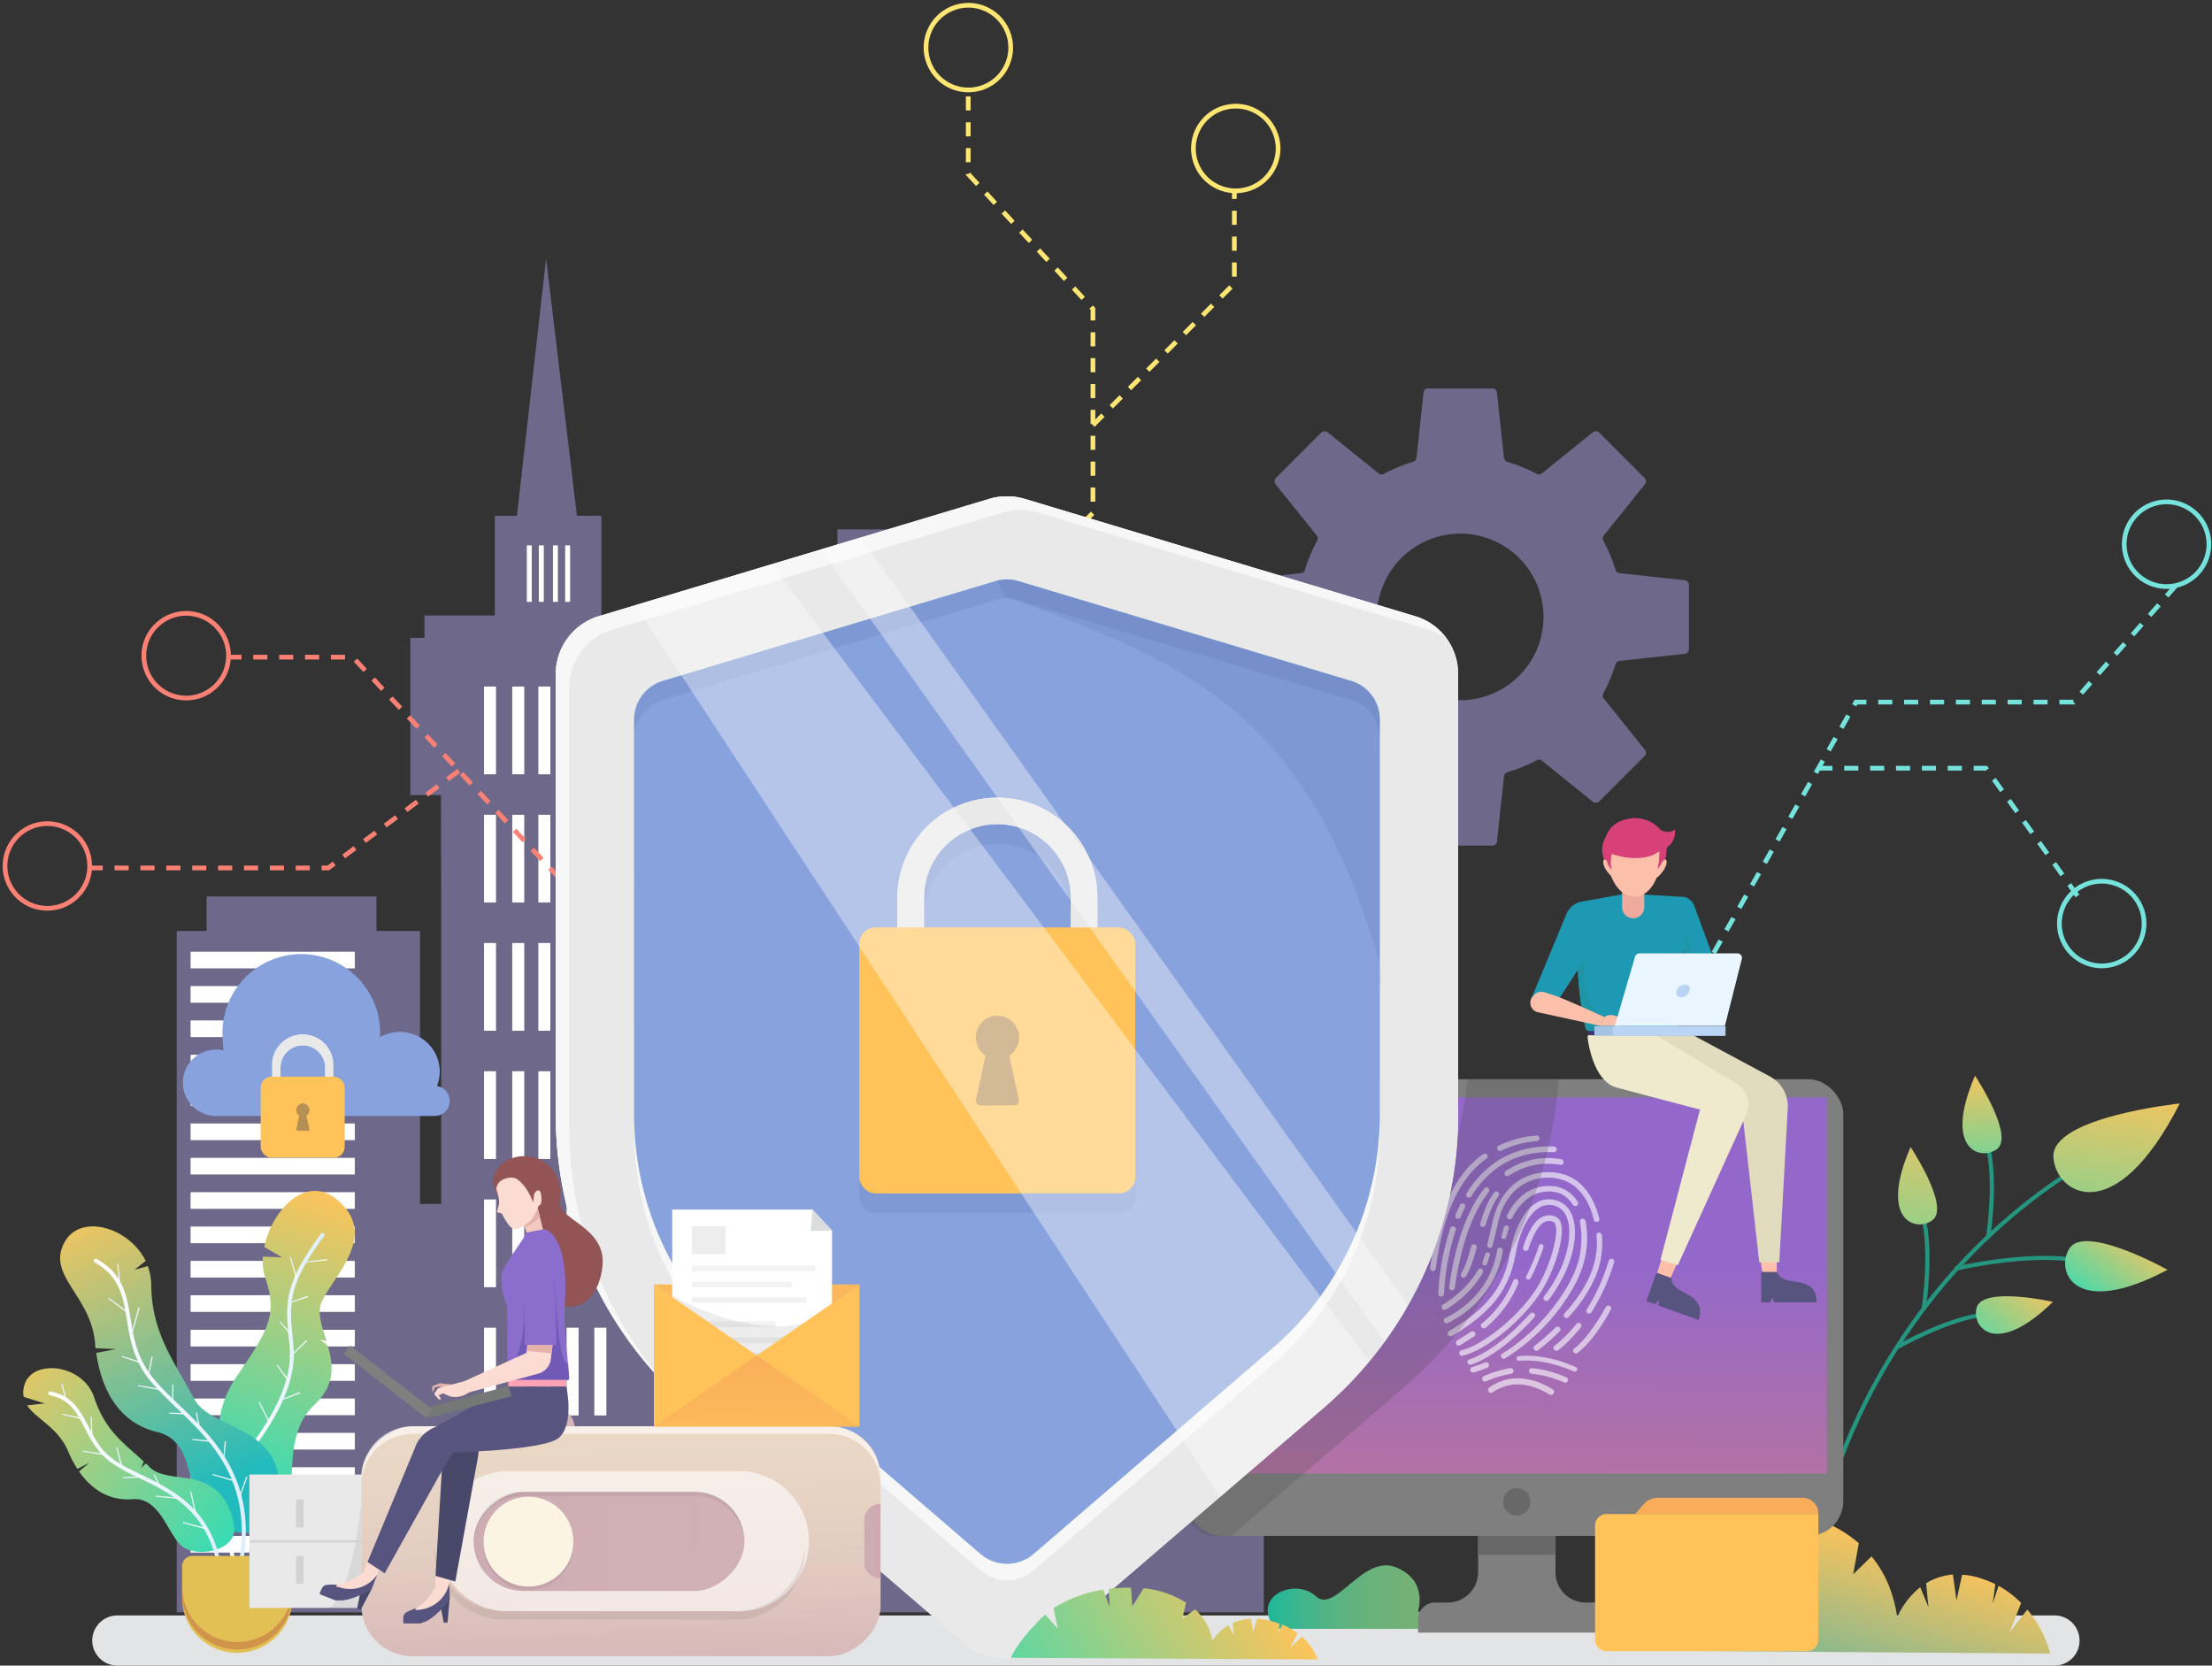 <svg id="MAIN_OBJECTS" data-name="MAIN OBJECTS" xmlns="http://www.w3.org/2000/svg" xmlns:xlink="http://www.w3.org/1999/xlink" viewBox="0 0 940.1 707.9"><rect x="0" y="0" width="940.1" height="707.9" fill="#333333" stroke="none"/><defs><linearGradient id="linear-gradient" x1="-229.29" y1="-713.62" x2="-196.57" y2="-826.45" gradientTransform="translate(1217.2 1245.5) rotate(-8.3)" gradientUnits="userSpaceOnUse"><stop offset="0" stop-color="#22debd"/><stop offset="1" stop-color="#ffc359"/></linearGradient><linearGradient id="linear-gradient-2" x1="-231.18" y1="-727.44" x2="-199.02" y2="-760.44" xlink:href="#linear-gradient"/><linearGradient id="linear-gradient-3" x1="-263.33" y1="-773.89" x2="-257.4" y2="-838.2" gradientTransform="translate(1217.2 1245.5) rotate(-8.3)" gradientUnits="userSpaceOnUse"><stop offset="0" stop-color="#22debd"/><stop offset="0.66" stop-color="#b3cc7b"/><stop offset="1" stop-color="#ffc359"/></linearGradient><linearGradient id="linear-gradient-4" x1="-311.81" y1="-715.04" x2="-279.09" y2="-827.86" xlink:href="#linear-gradient"/><linearGradient id="linear-gradient-5" x1="-283.11" y1="-712.32" x2="-245.03" y2="-747.01" xlink:href="#linear-gradient"/><linearGradient id="linear-gradient-6" x1="761.02" y1="752.62" x2="792.37" y2="649.73" gradientUnits="userSpaceOnUse"><stop offset="0" stop-color="#22afbd"/><stop offset="1" stop-color="#ffc359"/></linearGradient><linearGradient id="linear-gradient-7" x1="538.81" y1="678.81" x2="618.76" y2="678.81" gradientUnits="userSpaceOnUse"><stop offset="0" stop-color="#1fb89a"/><stop offset="0" stop-color="#1fb89a"/><stop offset="0.18" stop-color="#3fb58d"/><stop offset="0.36" stop-color="#58b382"/><stop offset="0.55" stop-color="#69b27b"/><stop offset="0.76" stop-color="#74b176"/><stop offset="1" stop-color="#77b175"/></linearGradient><linearGradient id="linear-gradient-8" x1="642.65" y1="746.97" x2="644.7" y2="538.39" gradientUnits="userSpaceOnUse"><stop offset="0" stop-color="#d87d78"/><stop offset="0.25" stop-color="#cb7988"/><stop offset="0.74" stop-color="#a86eb2"/><stop offset="1" stop-color="#9468ca"/></linearGradient><linearGradient id="linear-gradient-9" x1="423.56" y1="760.94" x2="431.23" y2="114.65" gradientUnits="userSpaceOnUse"><stop offset="0.11" stop-color="#c3f7f8"/><stop offset="1" stop-color="#cdfffe"/></linearGradient><linearGradient id="linear-gradient-10" x1="409.04" y1="753.53" x2="540.93" y2="671.29" gradientTransform="matrix(1, 0, 0, 1, 0, 0)" xlink:href="#linear-gradient"/><linearGradient id="linear-gradient-11" x1="-2895.57" y1="643.79" x2="-2850.31" y2="506.45" gradientTransform="translate(2993.6)" xlink:href="#linear-gradient"/><linearGradient id="linear-gradient-12" x1="-2897.23" y1="596.56" x2="-2855.68" y2="596.56" gradientTransform="translate(2993.6)" gradientUnits="userSpaceOnUse"><stop offset="0" stop-color="#fff"/><stop offset="1" stop-color="#dceffe"/></linearGradient><linearGradient id="linear-gradient-13" x1="-2902.27" y1="631.55" x2="-2953.38" y2="506.3" gradientTransform="translate(2993.6)" gradientUnits="userSpaceOnUse"><stop offset="0" stop-color="#22bbbd"/><stop offset="0.93" stop-color="#efc560"/><stop offset="1" stop-color="#ffc359"/></linearGradient><linearGradient id="linear-gradient-14" x1="-2953.77" y1="600.75" x2="-2889.13" y2="600.75" xlink:href="#linear-gradient-12"/><linearGradient id="linear-gradient-15" x1="-2888.06" y1="666.88" x2="-2997.31" y2="572.46" gradientTransform="translate(2993.6)" gradientUnits="userSpaceOnUse"><stop offset="0" stop-color="#22debd"/><stop offset="0.39" stop-color="#78d396"/><stop offset="1" stop-color="#ffc359"/></linearGradient><linearGradient id="linear-gradient-16" x1="-2973.07" y1="630.49" x2="-2899.06" y2="630.49" xlink:href="#linear-gradient-12"/><linearGradient id="linear-gradient-17" x1="-4136.79" y1="535.89" x2="-4127.32" y2="535.89" gradientTransform="matrix(-1, 0, 0, 1, -3997.66, 0)" xlink:href="#linear-gradient-12"/><linearGradient id="linear-gradient-18" x1="-4123.87" y1="538.68" x2="-4120.79" y2="538.68" gradientTransform="matrix(-1, 0, 0, 1, -3997.66, 0)" xlink:href="#linear-gradient-12"/><linearGradient id="linear-gradient-19" x1="-4128.54" y1="552.38" x2="-4120.69" y2="552.38" gradientTransform="matrix(-1, 0, 0, 1, -3997.66, 0)" xlink:href="#linear-gradient-12"/><linearGradient id="linear-gradient-20" x1="-4121.09" y1="564.15" x2="-4116.38" y2="564.15" gradientTransform="matrix(-1, 0, 0, 1, -3997.66, 0)" xlink:href="#linear-gradient-12"/><linearGradient id="linear-gradient-21" x1="-4128.14" y1="572.95" x2="-4121.47" y2="572.95" gradientTransform="matrix(-1, 0, 0, 1, -3997.66, 0)" xlink:href="#linear-gradient-12"/><linearGradient id="linear-gradient-22" x1="-4120.24" y1="583.36" x2="-4115.12" y2="583.36" gradientTransform="matrix(-1, 0, 0, 1, -3997.66, 0)" xlink:href="#linear-gradient-12"/><linearGradient id="linear-gradient-23" x1="-4125.21" y1="593.4" x2="-4117.34" y2="593.4" gradientTransform="matrix(-1, 0, 0, 1, -3997.66, 0)" xlink:href="#linear-gradient-12"/><linearGradient id="linear-gradient-24" x1="-4112.2" y1="599.96" x2="-4107.54" y2="599.96" gradientTransform="matrix(-1, 0, 0, 1, -3997.66, 0)" xlink:href="#linear-gradient-12"/><linearGradient id="linear-gradient-25" x1="-4048.78" y1="541.43" x2="-4047.45" y2="541.43" gradientTransform="matrix(-1, 0, 0, 1, -3997.66, 0)" xlink:href="#linear-gradient-12"/><linearGradient id="linear-gradient-26" x1="-4051.98" y1="554.81" x2="-4043.75" y2="554.81" gradientTransform="matrix(-1, 0, 0, 1, -3997.66, 0)" xlink:href="#linear-gradient-12"/><linearGradient id="linear-gradient-27" x1="-4057.03" y1="561.34" x2="-4053.41" y2="561.34" gradientTransform="matrix(-1, 0, 0, 1, -3997.66, 0)" xlink:href="#linear-gradient-12"/><linearGradient id="linear-gradient-28" x1="-4056.87" y1="577.7" x2="-4049.28" y2="577.7" gradientTransform="matrix(-1, 0, 0, 1, -3997.66, 0)" xlink:href="#linear-gradient-12"/><linearGradient id="linear-gradient-29" x1="-4062.65" y1="579.88" x2="-4060.71" y2="579.88" gradientTransform="matrix(-1, 0, 0, 1, -3997.66, 0)" xlink:href="#linear-gradient-12"/><linearGradient id="linear-gradient-30" x1="-4066.42" y1="589.76" x2="-4056.25" y2="589.76" gradientTransform="matrix(-1, 0, 0, 1, -3997.66, 0)" xlink:href="#linear-gradient-12"/><linearGradient id="linear-gradient-31" x1="-4071.42" y1="591.99" x2="-4070.75" y2="591.99" gradientTransform="matrix(-1, 0, 0, 1, -3997.66, 0)" xlink:href="#linear-gradient-12"/><linearGradient id="linear-gradient-32" x1="-4076.96" y1="600.75" x2="-4069.5" y2="600.75" gradientTransform="matrix(-1, 0, 0, 1, -3997.66, 0)" xlink:href="#linear-gradient-12"/><linearGradient id="linear-gradient-33" x1="-4082.48" y1="603.23" x2="-4080.83" y2="603.23" gradientTransform="matrix(-1, 0, 0, 1, -3997.66, 0)" xlink:href="#linear-gradient-12"/><linearGradient id="linear-gradient-34" x1="-4087.38" y1="612.23" x2="-4079.4" y2="612.23" gradientTransform="matrix(-1, 0, 0, 1, -3997.66, 0)" xlink:href="#linear-gradient-12"/><linearGradient id="linear-gradient-35" x1="-4093.72" y1="616.28" x2="-4092.56" y2="616.28" gradientTransform="matrix(-1, 0, 0, 1, -3997.66, 0)" xlink:href="#linear-gradient-12"/><linearGradient id="linear-gradient-36" x1="-4097.01" y1="628.01" x2="-4087.95" y2="628.01" gradientTransform="matrix(-1, 0, 0, 1, -3997.66, 0)" xlink:href="#linear-gradient-12"/><linearGradient id="linear-gradient-37" x1="-4102.8" y1="631.98" x2="-4099.19" y2="631.98" gradientTransform="matrix(-1, 0, 0, 1, -3997.66, 0)" xlink:href="#linear-gradient-12"/><linearGradient id="linear-gradient-38" x1="-4025.97" y1="591.66" x2="-4023.75" y2="591.66" gradientTransform="matrix(-1, 0, 0, 1, -3997.66, 0)" xlink:href="#linear-gradient-12"/><linearGradient id="linear-gradient-39" x1="-4031.98" y1="601.95" x2="-4024.06" y2="601.95" gradientTransform="matrix(-1, 0, 0, 1, -3997.66, 0)" xlink:href="#linear-gradient-12"/><linearGradient id="linear-gradient-40" x1="-4037.01" y1="606.66" x2="-4036.13" y2="606.66" gradientTransform="matrix(-1, 0, 0, 1, -3997.66, 0)" xlink:href="#linear-gradient-12"/><linearGradient id="linear-gradient-41" x1="-4042.12" y1="617.5" x2="-4032.88" y2="617.5" gradientTransform="matrix(-1, 0, 0, 1, -3997.66, 0)" xlink:href="#linear-gradient-12"/><linearGradient id="linear-gradient-42" x1="-4049.64" y1="619.11" x2="-4047.05" y2="619.11" gradientTransform="matrix(-1, 0, 0, 1, -3997.66, 0)" xlink:href="#linear-gradient-12"/><linearGradient id="linear-gradient-43" x1="-4058.33" y1="627.85" x2="-4049.76" y2="627.85" gradientTransform="matrix(-1, 0, 0, 1, -3997.66, 0)" xlink:href="#linear-gradient-12"/><linearGradient id="linear-gradient-44" x1="-4065.48" y1="628.96" x2="-4062.93" y2="628.96" gradientTransform="matrix(-1, 0, 0, 1, -3997.66, 0)" xlink:href="#linear-gradient-12"/><linearGradient id="linear-gradient-45" x1="-4073.83" y1="636.34" x2="-4063.87" y2="636.34" gradientTransform="matrix(-1, 0, 0, 1, -3997.66, 0)" xlink:href="#linear-gradient-12"/><linearGradient id="linear-gradient-46" x1="-4081.12" y1="638.69" x2="-4078.4" y2="638.69" gradientTransform="matrix(-1, 0, 0, 1, -3997.66, 0)" xlink:href="#linear-gradient-12"/><linearGradient id="linear-gradient-47" x1="-4085.28" y1="648.36" x2="-4075.36" y2="648.36" gradientTransform="matrix(-1, 0, 0, 1, -3997.66, 0)" xlink:href="#linear-gradient-12"/><linearGradient id="linear-gradient-48" x1="203.19" y1="604.52" x2="244.24" y2="604.52" gradientTransform="translate(828.2 380.8) rotate(90)" gradientUnits="userSpaceOnUse"><stop offset="0" stop-color="#cdaab3"/><stop offset="0.96" stop-color="#d3b3b6"/></linearGradient><linearGradient id="linear-gradient-49" x1="262.59" y1="581.96" x2="265.27" y2="730.3" gradientTransform="translate(919 391.1) rotate(90)" gradientUnits="userSpaceOnUse"><stop offset="0" stop-color="#ecdac7"/><stop offset="0.29" stop-color="#e9d6c5"/><stop offset="0.58" stop-color="#e2cac0"/><stop offset="0.86" stop-color="#d5b7b8"/><stop offset="1" stop-color="#cdaab3"/></linearGradient><linearGradient id="linear-gradient-50" x1="8967.91" y1="5493.45" x2="8971.28" y2="5670.36" gradientTransform="translate(-8710.6 -4923.1)" xlink:href="#linear-gradient-48"/><linearGradient id="linear-gradient-51" x1="8969.31" y1="5700.69" x2="8971.05" y2="5640.59" gradientTransform="translate(-5319.2 9624.6) rotate(-90)" xlink:href="#linear-gradient-48"/><linearGradient id="linear-gradient-52" x1="321.03" y1="523.01" x2="322.31" y2="572.3" gradientUnits="userSpaceOnUse"><stop offset="0" stop-color="#ffc359"/><stop offset="1" stop-color="#f9ad5a"/></linearGradient><linearGradient id="linear-gradient-53" x1="322.24" y1="640.52" x2="320.95" y2="568.52" xlink:href="#linear-gradient-52"/></defs><title>Artboard 211</title><polygon points="456.2 241.7 456.2 519.1 537.1 519.1 537.1 685.3 75.1 685.3 75.1 395.7 87.8 395.7 87.8 381 160 381 160 395.7 178.5 395.7 178.5 511.7 187.5 511.7 187.5 378 187.4 342 187.4 337.9 174.4 337.9 174.4 271.1 180.4 271.1 180.4 261.6 210.3 261.6 210.3 219.2 219.7 219.2 232.1 109.9 245.2 219.2 255.6 219.2 255.6 261.6 281.5 261.6 281.5 271.1 294.8 271.1 294.8 337.9 279 337.9 279 568.3 355.9 568.3 355.9 225 417.7 225 417.7 241.7 456.2 241.7" fill="#978cc4" opacity="0.6"/><rect x="81" y="404.5" width="69.8" height="7.08" fill="#fff"/><rect x="81" y="419.1" width="69.8" height="7.08" fill="#fff"/><rect x="81" y="433.7" width="69.8" height="7.08" fill="#fff"/><rect x="81" y="448.3" width="69.8" height="7.08" fill="#fff"/><rect x="81" y="462.9" width="69.8" height="7.08" fill="#fff"/><rect x="81" y="477.5" width="69.8" height="7.08" fill="#fff"/><rect x="81" y="492.1" width="69.8" height="7.08" fill="#fff"/><rect x="81" y="506.7" width="69.8" height="7.08" fill="#fff"/><rect x="81" y="521.3" width="69.8" height="7.08" fill="#fff"/><rect x="81" y="535.9" width="69.8" height="7.08" fill="#fff"/><rect x="81" y="550.5" width="69.8" height="7.08" fill="#fff"/><rect x="81" y="565.2" width="69.8" height="7.08" fill="#fff"/><rect x="81" y="579.8" width="69.8" height="7.08" fill="#fff"/><rect x="81" y="594.4" width="69.8" height="7.08" fill="#fff"/><rect x="81" y="609" width="69.8" height="7.08" fill="#fff"/><rect x="81" y="623.6" width="69.8" height="7.08" fill="#fff"/><rect x="81" y="638.2" width="69.8" height="7.08" fill="#fff"/><rect x="81" y="652.8" width="69.8" height="7.08" fill="#fff"/><rect x="205.7" y="291.8" width="5.1" height="37.29" fill="#fff"/><rect x="217.7" y="291.8" width="5.1" height="37.29" fill="#fff"/><rect x="228.8" y="291.8" width="5.1" height="37.29" fill="#fff"/><rect x="240.8" y="291.8" width="5.1" height="37.29" fill="#fff"/><rect x="252.6" y="291.8" width="5.1" height="37.29" fill="#fff"/><rect x="205.7" y="346.3" width="5.1" height="37.29" fill="#fff"/><rect x="217.7" y="346.3" width="5.1" height="37.29" fill="#fff"/><rect x="228.8" y="346.3" width="5.1" height="37.29" fill="#fff"/><rect x="240.8" y="346.3" width="5.1" height="37.29" fill="#fff"/><rect x="252.6" y="346.3" width="5.1" height="37.29" fill="#fff"/><rect x="205.7" y="400.8" width="5.1" height="37.29" fill="#fff"/><rect x="217.7" y="400.8" width="5.1" height="37.29" fill="#fff"/><rect x="228.8" y="400.8" width="5.1" height="37.29" fill="#fff"/><rect x="240.8" y="400.8" width="5.1" height="37.29" fill="#fff"/><rect x="252.6" y="400.8" width="5.1" height="37.29" fill="#fff"/><rect x="205.7" y="455.3" width="5.1" height="37.29" fill="#fff"/><rect x="217.7" y="455.3" width="5.1" height="37.29" fill="#fff"/><rect x="228.8" y="455.3" width="5.1" height="37.29" fill="#fff"/><rect x="240.8" y="455.3" width="5.1" height="37.29" fill="#fff"/><rect x="252.6" y="455.3" width="5.1" height="37.29" fill="#fff"/><rect x="205.7" y="509.8" width="5.1" height="37.29" fill="#fff"/><rect x="217.7" y="509.8" width="5.1" height="37.29" fill="#fff"/><rect x="228.8" y="509.8" width="5.1" height="37.29" fill="#fff"/><rect x="240.8" y="509.8" width="5.1" height="37.29" fill="#fff"/><rect x="252.6" y="509.8" width="5.1" height="37.29" fill="#fff"/><rect x="205.7" y="564.3" width="5.1" height="37.29" fill="#fff"/><rect x="217.7" y="564.3" width="5.1" height="37.29" fill="#fff"/><rect x="228.8" y="564.3" width="5.1" height="37.29" fill="#fff"/><rect x="240.8" y="564.3" width="5.1" height="37.29" fill="#fff"/><rect x="252.6" y="564.3" width="5.1" height="37.29" fill="#fff"/><rect x="205.7" y="618.7" width="5.1" height="37.29" fill="#fff"/><rect x="217.7" y="618.7" width="5.1" height="37.29" fill="#fff"/><rect x="228.8" y="618.7" width="5.1" height="37.29" fill="#fff"/><rect x="240.8" y="618.7" width="5.1" height="37.29" fill="#fff"/><rect x="252.6" y="618.7" width="5.1" height="37.29" fill="#fff"/><rect x="223.9" y="231.8" width="2.1" height="24" fill="#fff"/><rect x="229" y="231.8" width="2.1" height="24" fill="#fff"/><rect x="235" y="231.8" width="2.1" height="24" fill="#fff"/><rect x="240.2" y="231.8" width="2.1" height="24" fill="#fff"/><rect x="414.4" y="262.3" width="26.4" height="26.36" fill="#fff"/><rect x="375.2" y="262.3" width="26.4" height="26.36" fill="#fff"/><rect x="414.4" y="322.5" width="26.4" height="26.36" fill="#fff"/><rect x="375.2" y="322.5" width="26.4" height="26.36" fill="#fff"/><rect x="414.4" y="382.8" width="26.4" height="26.36" fill="#fff"/><rect x="375.2" y="382.8" width="26.4" height="26.36" fill="#fff"/><rect x="414.4" y="443.1" width="26.4" height="26.36" fill="#fff"/><rect x="375.2" y="443.1" width="26.4" height="26.36" fill="#fff"/><rect x="414.4" y="503.3" width="26.4" height="26.36" fill="#fff"/><rect x="375.2" y="503.3" width="26.4" height="26.36" fill="#fff"/><rect x="414.4" y="563.6" width="26.4" height="26.36" fill="#fff"/><rect x="375.2" y="563.6" width="26.4" height="26.36" fill="#fff"/><rect x="414.4" y="623.9" width="26.4" height="26.36" fill="#fff"/><rect x="375.2" y="623.9" width="26.4" height="26.36" fill="#fff"/><path d="M716,246.6l-27.7-3a1.9,1.9,0,0,1-1.7-1.4,67.7,67.7,0,0,0-5.2-12.4,2,2,0,0,1,.2-2.2l17.5-21.8a1.9,1.9,0,0,0-.1-2.6l-19.3-19.3a2.1,2.1,0,0,0-2.7-.2l-21.7,17.5a2,2,0,0,1-2.2.2,65.5,65.5,0,0,0-12.5-5.1,2.2,2.2,0,0,1-1.4-1.7l-3-27.7a1.9,1.9,0,0,0-1.9-1.8H606.9a1.9,1.9,0,0,0-1.9,1.8l-3,27.7a2.2,2.2,0,0,1-1.4,1.7,68.3,68.3,0,0,0-12.5,5.1,2,2,0,0,1-2.2-.2l-21.7-17.5a2.1,2.1,0,0,0-2.7.2l-19.3,19.3a2,2,0,0,0-.1,2.6l17.5,21.8a2,2,0,0,1,.2,2.2,67.7,67.7,0,0,0-5.2,12.4,1.9,1.9,0,0,1-1.7,1.4l-27.7,3a2,2,0,0,0-1.8,2v27.3a2,2,0,0,0,1.8,2l27.7,3a1.9,1.9,0,0,1,1.7,1.4,67.7,67.7,0,0,0,5.2,12.4,2,2,0,0,1-.2,2.2l-17.5,21.8a2,2,0,0,0,.1,2.6l19.3,19.3a2.1,2.1,0,0,0,2.7.2l21.7-17.5a2,2,0,0,1,2.2-.2,68.3,68.3,0,0,0,12.5,5.1,2.2,2.2,0,0,1,1.4,1.7l3,27.8a1.9,1.9,0,0,0,1.9,1.7h27.4a1.9,1.9,0,0,0,1.9-1.7l3-27.8a2.2,2.2,0,0,1,1.4-1.7,65.5,65.5,0,0,0,12.5-5.1,2,2,0,0,1,2.2.2L677,340.8a2.1,2.1,0,0,0,2.7-.2L699,321.3a1.9,1.9,0,0,0,.1-2.6l-17.5-21.8a2,2,0,0,1-.2-2.2,67.7,67.7,0,0,0,5.2-12.4,1.9,1.9,0,0,1,1.7-1.4l27.7-3a2,2,0,0,0,1.8-2V248.6A2,2,0,0,0,716,246.6Zm-95.4,51A35.4,35.4,0,1,1,656,262.3,35.4,35.4,0,0,1,620.6,297.6Z" fill="#978cc4" opacity="0.6"/><path d="M873.2,707.9H49.8a10.7,10.7,0,0,1-10.6-10.6h0a10.7,10.7,0,0,1,10.6-10.7H873.2a10.6,10.6,0,0,1,10.6,10.7h0A10.6,10.6,0,0,1,873.2,707.9Z" fill="#e3e4e6"/><path d="M768.3,678.6h-1.7c0-.3,2.3-28.5,17.1-64.6,13.6-33.3,41-80.4,93.8-115.3l1,1.4c-52.4,34.7-79.6,81.4-93.1,114.5C770.7,650.3,768.3,678.4,768.3,678.6Z" fill="#249680"/><path d="M872.7,491.7c.7,15.3,25.8,32.1,53.7-22.7C926.4,469,871.9,474.7,872.7,491.7Z" fill="url(#linear-gradient)"/><path d="M882.6,536.5c-21.2-3.6-51.3,3.6-51.6,3.6l-.4-1.7c.3,0,30.7-7.3,52.3-3.6Z" fill="#249680"/><path d="M845.8,526l-1.7-.3c0-.2,3.7-23.4-.3-39.3l1.7-.4C849.6,502.2,846,525,845.8,526Z" fill="#249680"/><path d="M818.4,556.2l-1.7-.2c0-.3,3.7-23.5-.3-39.3l1.7-.4C822.2,532.5,818.6,555.3,818.4,556.2Z" fill="#249680"/><path d="M806.9,573.3l-.9-1.5c.8-.5,20.8-12,37.4-14l.2,1.7C827.4,561.5,807.1,573.2,806.9,573.3Z" fill="#249680"/><path d="M879.5,530.6c-6.1,9.5,1.9,30.2,41.7,9.1C921.2,539.7,886.2,520.1,879.5,530.6Z" fill="url(#linear-gradient-2)"/><path d="M848.7,488.4c-6.9,5.1-23,.3-9.3-31.2C839.4,457.2,856.3,482.7,848.7,488.4Z" fill="url(#linear-gradient-3)"/><path d="M821.3,518.6c-6.8,5.2-23,.4-9.3-31.1C812,487.5,828.9,512.9,821.3,518.6Z" fill="url(#linear-gradient-4)"/><path d="M840.1,555.7c-2.4,8.2,7.9,21.6,32.4-2.4C872.5,553.3,842.7,546.6,840.1,555.7Z" fill="url(#linear-gradient-5)"/><path d="M871.4,702.8l-190-1.4c4.4-12.8,15-28,21.3-35.9l7.9,11.8-2.8-17.1a70.1,70.1,0,0,1,30.8-15.3l4,14.5-.6-15.1a69,69,0,0,1,13.8-1.1l.8,15.8,7-15.1h.9A52.1,52.1,0,0,1,790,655.9l-2.4,13.2,7.8-7.6c5.3,6.4,9.4,15,10.9,25.9a33.9,33.9,0,0,1,9.8-12.8l3.5,8.5-1-10.2a26,26,0,0,1,11.4-3.7l1.5,11,2.4-10.9a29.4,29.4,0,0,1,6.9,1.2,46.9,46.9,0,0,1,7.2,2.8l-1.1,8.3,2.5-7.6a42.6,42.6,0,0,1,9.6,7.3l-4.9,12.4,7.5-9.6A49.9,49.9,0,0,1,871.4,702.8Z" fill="url(#linear-gradient-6)"/><path d="M541.8,692.3c-10.5-14.5,9.2-21.7,17.4-13.9s19.9-17.9,34-12.3,9.4,19,9.4,19,13.3-2.8,16.2,7.2Z" fill="url(#linear-gradient-7)"/><circle cx="920.7" cy="231.3" r="18" transform="translate(240.2 893.1) rotate(-58.3)" fill="none" stroke="#75e2dc" stroke-miterlimit="10" stroke-width="2"/><circle cx="893.5" cy="392.8" r="18" transform="translate(200.3 1079.9) rotate(-68.5)" fill="none" stroke="#75e2dc" stroke-miterlimit="10" stroke-width="2"/><polyline points="924.8 248.8 881.2 298.4 788.8 298.4 676.7 496" fill="none" stroke="#75e2dc" stroke-miterlimit="10" stroke-width="2" stroke-dasharray="6 5"/><polyline points="772.8 326.5 844 326.5 884.8 383.4" fill="none" stroke="#75e2dc" stroke-miterlimit="10" stroke-width="2" stroke-dasharray="6 5"/><path d="M686.5,688.3v5.6H602.7v-5.6a7.2,7.2,0,0,1,7.2-7.2h5.4a12.9,12.9,0,0,0,12.9-12.9V647.8h32.9v20.4a12.8,12.8,0,0,0,12.8,12.9h5.4A7.2,7.2,0,0,1,686.5,688.3Z" fill="#7f7f7f"/><rect x="628.2" y="651" width="32.9" height="9.86" fill="#686868"/><rect x="504.5" y="458.7" width="278.9" height="194.08" rx="14.8" fill="#7f7f7f"/><rect x="512.8" y="466.4" width="263.6" height="159.85" fill="url(#linear-gradient-8)"/><path d="M650.4,638.3a5.8,5.8,0,1,1-5.8-5.8A5.8,5.8,0,0,1,650.4,638.3Z" fill="#686868"/><g opacity="0.6"><path d="M624.9,582.5h0a1.3,1.3,0,0,1,.9-1.5c1.7-.5,3.5-1.2,5.3-1.9a1.2,1.2,0,0,1,1.6.6h0a1.2,1.2,0,0,1-.6,1.6,43,43,0,0,1-5.7,2A1.2,1.2,0,0,1,624.9,582.5Z" fill="#fff"/><path d="M638.1,576.9h0a1.1,1.1,0,0,1,.4-1.6c16.8-10.2,29.9-28.7,32.6-40.3a38.9,38.9,0,0,0,.4-15.5,1.2,1.2,0,0,1,.8-1.5h0a1.3,1.3,0,0,1,1.5.9,37.4,37.4,0,0,1-.4,16.6c-1.4,6.4-5.7,14.4-11.7,22.1a84.8,84.8,0,0,1-22,19.7A1.1,1.1,0,0,1,638.1,576.9Z" fill="#fff"/><path d="M641.1,518.1h0a1.2,1.2,0,0,1-.6-1.6c4.5-8.9,11.6-13.3,19.9-12.3a11.4,11.4,0,0,1,4,1.1,13.9,13.9,0,0,1,6.1,5.5,1.2,1.2,0,0,1-.4,1.7h0a1.3,1.3,0,0,1-1.6-.4,12.7,12.7,0,0,0-5.1-4.7,16.8,16.8,0,0,0-3.2-.9c-9.6-1-15,6.1-17.5,11.1A1.2,1.2,0,0,1,641.1,518.1Z" fill="#fff"/><path d="M613.7,561.7h0a1.1,1.1,0,0,1,.6-1.5c12.2-6.1,20-16.3,22-28.9a1.1,1.1,0,0,1,1.3-1h0a1.2,1.2,0,0,1,1.1,1.3,39.1,39.1,0,0,1-7.4,17.5,43.4,43.4,0,0,1-16,13.2A1.2,1.2,0,0,1,613.7,561.7Z" fill="#fff"/><path d="M623.7,579.2h0a1.1,1.1,0,0,1,.8-1.4c10.7-3.8,21.1-14.2,25.8-19.5a1.2,1.2,0,0,1,1.7-.1h0a1.2,1.2,0,0,1,.1,1.7c-4.9,5.4-15.6,16.2-26.9,20.1A1.2,1.2,0,0,1,623.7,579.2Z" fill="#fff"/><path d="M615.4,567.3h0a1.2,1.2,0,0,1,.5-1.6c18.4-10.8,23.6-20.9,25.9-33.4,1.9-10.2,5.9-17.8,11-21a10.4,10.4,0,0,1,8.6-1.1,9.8,9.8,0,0,1,6.5,5.8c2.7,6,1.6,15.6-2.8,25.1a69.3,69.3,0,0,1-6.9,11.4,1.2,1.2,0,0,1-1.7.2h0a1.2,1.2,0,0,1-.3-1.7,58.5,58.5,0,0,0,6.7-10.9c4.1-8.7,5.2-17.8,2.8-23.1a7.5,7.5,0,0,0-4.9-4.5,8.1,8.1,0,0,0-6.8.9c-4.4,2.7-8.1,9.9-9.8,19.4-2.5,13.1-7.9,23.7-27.1,35A1.3,1.3,0,0,1,615.4,567.3Z" fill="#fff"/><path d="M620.2,575.2h0a1.1,1.1,0,0,1,.9-1.3c9.4-2.2,25-15,32.2-26.7,5.4-8.8,9.3-22.3,7.7-26.8-.3-.9-.8-1.1-.9-1.1a4.3,4.3,0,0,0-3.7.1c-2.4,1.2-4.7,5.1-6.8,11.4a1.2,1.2,0,0,1-1.5.8h0a1.2,1.2,0,0,1-.8-1.5c2.4-7.2,4.9-11.3,8-12.8a6.6,6.6,0,0,1,5.5-.3,4,4,0,0,1,2.5,2.6c2,5.7-2.6,20.2-8,28.8-7.6,12.4-23.5,25.4-33.7,27.8A1.1,1.1,0,0,1,620.2,575.2Z" fill="#fff"/><path d="M649,543.7h0a1.1,1.1,0,0,1-.3-1.4,87.5,87.5,0,0,0,5.3-12.7.9.9,0,0,1,1.1-.8h.1a1,1,0,0,1,.8,1.2,88.3,88.3,0,0,1-5.5,13.3A1.1,1.1,0,0,1,649,543.7Z" fill="#fff"/><path d="M629.7,564.1h0a1,1,0,0,1,.1-1.6,45.1,45.1,0,0,0,13.3-18.1,1.2,1.2,0,0,1,1.5-.7h0a1.4,1.4,0,0,1,.7,1.6,47.1,47.1,0,0,1-13.9,19A1.2,1.2,0,0,1,629.7,564.1Z" fill="#fff"/><path d="M618.9,571.3h0a1.3,1.3,0,0,1,.4-1.6c2.2-1.3,4.1-2.5,5.8-3.7a1.3,1.3,0,0,1,1.7.3h0a1.2,1.2,0,0,1-.3,1.7l-6,3.8A1.2,1.2,0,0,1,618.9,571.3Z" fill="#fff"/><path d="M632.9,591.7h0a1.2,1.2,0,0,1,0-1.9,18.2,18.2,0,0,1,4-2.3c4.8-2.1,12.6-3.3,23,3a1.2,1.2,0,0,1,.4,1.7h0a1.3,1.3,0,0,1-1.8.5c-7.6-4.6-14.5-5.5-20.7-2.8a16.2,16.2,0,0,0-3.3,1.8A1.2,1.2,0,0,1,632.9,591.7Z" fill="#fff"/><path d="M630,586.5h0a1.3,1.3,0,0,1,.6-1.6,46.5,46.5,0,0,1,11.2-3.4,1.2,1.2,0,0,1,1.4,1h0a1.2,1.2,0,0,1-1,1.4,41.6,41.6,0,0,0-10.6,3.2A1.3,1.3,0,0,1,630,586.5Z" fill="#fff"/><path d="M664.8,587.6a44.2,44.2,0,0,0-13.9-3.7,1.4,1.4,0,0,1-1.1-1.3h0a1.2,1.2,0,0,1,1.4-1.1,47.4,47.4,0,0,1,14.5,3.9,1.1,1.1,0,0,1,.6,1.6h0A1.1,1.1,0,0,1,664.8,587.6Z" fill="#fff"/><path d="M665,559.9h0a1.2,1.2,0,0,1-.1-1.7c7.3-7.9,15.1-19.8,13.6-33a1.1,1.1,0,0,1,.9-1.3h0a1.2,1.2,0,0,1,1.4,1,36.6,36.6,0,0,1-3.5,19.4,60.9,60.9,0,0,1-10.7,15.5A1.1,1.1,0,0,1,665,559.9Z" fill="#fff"/><path d="M652,573.6h0a1.1,1.1,0,0,1,.2-1.6,101.3,101.3,0,0,0,8.9-7.8,1.2,1.2,0,0,1,1.7,0h0a1.1,1.1,0,0,1,0,1.7,105.1,105.1,0,0,1-9.1,8A1.2,1.2,0,0,1,652,573.6Z" fill="#fff"/><path d="M668.9,582.9c-3-1.3-13.2-5.5-23.2-4.5-.6,0-1.1-.3-1.1-.9h0a1,1,0,0,1,.9-1.1c10.6-1.1,21.1,3.2,24.3,4.7a.9.9,0,0,1,.4,1.3h0A1,1,0,0,1,668.9,582.9Z" fill="#fff"/><path d="M660.4,573.6h0a1.2,1.2,0,0,1,.3-1.6,60.3,60.3,0,0,0,9.3-9.3,1.2,1.2,0,0,1,1.7-.2h0a1.2,1.2,0,0,1,.1,1.7,57.4,57.4,0,0,1-9.6,9.7A1.4,1.4,0,0,1,660.4,573.6Z" fill="#fff"/><path d="M674.7,558.1h0a1.1,1.1,0,0,1-.3-1.6,85.1,85.1,0,0,0,9.3-20.6,1.3,1.3,0,0,1,1.5-.9h0a1.2,1.2,0,0,1,.8,1.5,86.6,86.6,0,0,1-9.6,21.2A1.2,1.2,0,0,1,674.7,558.1Z" fill="#fff"/><path d="M668.8,574.7h0a1.1,1.1,0,0,1,.3-1.6c5.8-4.4,11.6-14.4,13.4-17.6a1.2,1.2,0,0,1,1.6-.5h0a1.1,1.1,0,0,1,.5,1.6c-1.8,3.4-7.8,13.7-14.1,18.4A1.2,1.2,0,0,1,668.8,574.7Z" fill="#fff"/><path d="M632.9,530.4h0a1.2,1.2,0,0,1-.8-1.5c.7-2.8,1.4-6,2.1-9,2.3-10.8,7.8-16.1,12.1-18.6a23.4,23.4,0,0,1,18.5-2.1c10.5,3.2,14,14.9,14.9,18.7a1.1,1.1,0,0,1-.9,1.4h0a1.2,1.2,0,0,1-1.4-.8c-.8-3.5-4-14.2-13.3-17a20.5,20.5,0,0,0-16.6,1.8c-5.6,3.3-9.4,9.2-11,17.1-.7,3-1.4,6.2-2.2,9.1A1.2,1.2,0,0,1,632.9,530.4Z" fill="#fff"/><path d="M612.8,556.1h0a1.2,1.2,0,0,1,.4-1.6c6.1-3.6,11.9-9.3,14.9-14.7a1.2,1.2,0,0,1,1.6-.5h0a1.2,1.2,0,0,1,.5,1.6c-3.2,5.9-9.3,11.9-15.8,15.7A1.2,1.2,0,0,1,612.8,556.1Z" fill="#fff"/><path d="M639.6,499.4h0a1.3,1.3,0,0,1,.4-1.7,31.8,31.8,0,0,1,23.6-5,1.3,1.3,0,0,1,.9,1.6h0a1.2,1.2,0,0,1-1.4.8,29.5,29.5,0,0,0-21.8,4.6A1.4,1.4,0,0,1,639.6,499.4Z" fill="#fff"/><path d="M617,548.4h0a1.2,1.2,0,0,1-1.1-1.4c2.5-18.2,7.5-32.3,14.9-41.9a1.2,1.2,0,0,1,1.7-.2h0a1.4,1.4,0,0,1,.2,1.7c-7.1,9.2-11.9,22.9-14.4,40.8A1.2,1.2,0,0,1,617,548.4Z" fill="#fff"/><path d="M623.7,508.9a1.2,1.2,0,0,1-.4-1.7,43.8,43.8,0,0,1,14.2-14.5,41.4,41.4,0,0,1,22.9-5.4,1.2,1.2,0,0,1,1.2,1.3h0a1.3,1.3,0,0,1-1.3,1.1c-15-.6-26.8,5.7-35,18.8a1.3,1.3,0,0,1-1.6.4Z" fill="#fff"/><path d="M619.2,517.9h0a1.2,1.2,0,0,1-.6-1.6c.6-1.4,1.2-2.8,1.9-4.1a1.2,1.2,0,0,1,1.6-.6h0a1.2,1.2,0,0,1,.5,1.6c-.6,1.3-1.3,2.7-1.8,4.1A1.3,1.3,0,0,1,619.2,517.9Z" fill="#fff"/><path d="M630.7,537.8h0a.9.9,0,0,1-.6-1.2c.3-1.3.8-2.5,1.2-3.7a1,1,0,0,1,1.3-.5h0a1,1,0,0,1,.6,1.3,35.9,35.9,0,0,0-1.2,3.5A1,1,0,0,1,630.7,537.8Z" fill="#fff"/><path d="M638.9,526.6h0a1,1,0,0,1-.8-1.2c.4-1.3.7-2.6,1.1-3.9a1,1,0,0,1,1.3-.6h0a1,1,0,0,1,.7,1.3c-.4,1.2-.7,2.4-1.1,3.7A1,1,0,0,1,638.9,526.6Z" fill="#fff"/><path d="M612.4,551.1h0a1.1,1.1,0,0,1-1.1-1.2,102,102,0,0,1,5.1-27.9,1.2,1.2,0,0,1,1.5-.7h0a1.2,1.2,0,0,1,.8,1.5,104,104,0,0,0-5,27.2A1.3,1.3,0,0,1,612.4,551.1Z" fill="#fff"/><path d="M636.5,488.6h0a1.2,1.2,0,0,1,.5-1.7,45,45,0,0,1,16.1-4.3,1.1,1.1,0,0,1,1.2,1.1h0a1.2,1.2,0,0,1-1.1,1.3,41.2,41.2,0,0,0-15.2,4.1A1.3,1.3,0,0,1,636.5,488.6Z" fill="#fff"/><path d="M608.9,540.2h0a1.2,1.2,0,0,1-1.1-1.3c3.2-24.2,10.6-40,22.6-48.4a1.3,1.3,0,0,1,1.7.3h0a1.2,1.2,0,0,1-.3,1.6c-11.4,8-18.5,23.3-21.6,46.8A1.2,1.2,0,0,1,608.9,540.2Z" fill="#fff"/><path d="M629.9,521.4h0a1,1,0,0,1-.8-1.4c1.4-4.6,3.1-9.5,5.9-13.1a1.1,1.1,0,0,1,1.7-.2h0a1.1,1.1,0,0,1,.2,1.6c-2.5,3.3-4.2,8-5.5,12.3A1.2,1.2,0,0,1,629.9,521.4Z" fill="#fff"/><path d="M621.3,542.8h0a1.2,1.2,0,0,1-.3-1.6c1.7-2.7,3-6.8,4.3-11.5a1.1,1.1,0,0,1,1.4-.8h0a1.1,1.1,0,0,1,.9,1.4c-1.4,5-2.7,9.2-4.6,12.2A1.2,1.2,0,0,1,621.3,542.8Z" fill="#fff"/></g><path d="M662.4,458.7a190.9,190.9,0,0,1-65.9,131.1l-73.2,63h-7.5a11.4,11.4,0,0,1-11.3-11.3V638L571,560.5h.1a152.6,152.6,0,0,0,52.5-101.8Z" fill="#474849" opacity="0.23"/><circle cx="411.5" cy="20" r="18" transform="translate(23 157.2) rotate(-22.2)" fill="none" stroke="#fde772" stroke-miterlimit="10" stroke-width="2"/><circle cx="525.1" cy="63.1" r="18" transform="translate(241.4 509.4) rotate(-64.4)" fill="none" stroke="#fde772" stroke-miterlimit="10" stroke-width="2"/><polyline points="429 253.5 464.5 218 464.5 131.3 411.5 74 411.5 38" fill="none" stroke="#fde772" stroke-miterlimit="10" stroke-width="2" stroke-dasharray="6 5"/><polyline points="464.5 180.7 524.6 120.5 524.6 81.1" fill="none" stroke="#fde772" stroke-miterlimit="10" stroke-width="2" stroke-dasharray="6 5"/><circle cx="79.1" cy="278.8" r="18" transform="translate(-168.6 128.3) rotate(-42.9)" fill="none" stroke="#fc8175" stroke-miterlimit="10" stroke-width="2"/><circle cx="20" cy="368.2" r="18" transform="translate(-240.2 106.9) rotate(-41.8)" fill="none" stroke="#fc8175" stroke-miterlimit="10" stroke-width="2"/><polyline points="269.7 375.9 240.2 375.9 149.9 279.3 97.1 279.3" fill="none" stroke="#fc8175" stroke-miterlimit="10" stroke-width="2" stroke-dasharray="6 5"/><polyline points="195 327.6 139.5 368.9 36.7 368.9" fill="none" stroke="#fc8175" stroke-miterlimit="10" stroke-width="2" stroke-dasharray="6 5"/><path d="M601.4,261.9,435.3,212a26.3,26.3,0,0,0-14.7,0L254.5,261.9a25.7,25.7,0,0,0-18.3,24.6V474a164.1,164.1,0,0,0,57.1,124.3l116.2,99.9a28.1,28.1,0,0,0,36.9,0l116.2-99.9A163.7,163.7,0,0,0,619.7,474V286.5A25.5,25.5,0,0,0,601.4,261.9Zm-15,211.6a131.1,131.1,0,0,1-45.7,99.6L439.2,660.5a17.3,17.3,0,0,1-22.4,0L315.2,573.1a131.1,131.1,0,0,1-45.7-99.6V305.8a17.2,17.2,0,0,1,12.2-16.4L423,247a16.7,16.7,0,0,1,9.9,0l141.3,42.4a17,17,0,0,1,12.2,16.4Z" fill="#e9e9e9"/><path d="M601.4,261.9,435.4,212a26.6,26.6,0,0,0-14.8,0L254.5,261.9a25.7,25.7,0,0,0-18.3,24.6V473.9a164.1,164.1,0,0,0,57.1,124.4l116.2,99.9a28.1,28.1,0,0,0,36.9,0l116.2-99.9a163.8,163.8,0,0,0,57.1-124.4V286.5A25.5,25.5,0,0,0,601.4,261.9Zm-15,211.6a131.1,131.1,0,0,1-45.7,99.6h0L440.2,690.2l-40.9-21-27-45.4,2.5.6-59.6-51.3a131.1,131.1,0,0,1-45.7-99.6V305.8a17.2,17.2,0,0,1,12.2-16.4L423,247a16.7,16.7,0,0,1,9.9,0l141.3,42.4a17,17,0,0,1,12.2,16.4Z" fill="#e9e9e9"/><path d="M614.8,271.4a25.2,25.2,0,0,0-7.7-3.8l-166-49.8a26.6,26.6,0,0,0-14.8,0l-166,49.8A25.7,25.7,0,0,0,242,292.2V479.7a164.3,164.3,0,0,0,45,113A164.4,164.4,0,0,1,236.2,474V286.5a25.7,25.7,0,0,1,18.3-24.6L420.6,212a26.3,26.3,0,0,1,14.7,0l166.1,49.9A25,25,0,0,1,614.8,271.4Z" fill="#f7f7f7"/><path d="M586.4,473.5v7a130.8,130.8,0,0,1-45.7,99.6L439.2,667.5a17.3,17.3,0,0,1-22.4,0L315.2,580.1a130.8,130.8,0,0,1-45.7-99.6v-7a131.1,131.1,0,0,0,45.7,99.6l101.6,87.4a17.3,17.3,0,0,0,22.4,0l101.5-87.4A131.1,131.1,0,0,0,586.4,473.5Z" fill="#f7f7f7"/><path d="M315.2,573.1a131.1,131.1,0,0,1-45.7-99.6V305.8a17.2,17.2,0,0,1,12.2-16.4L423,247a16.7,16.7,0,0,1,9.9,0l141.3,42.4a17,17,0,0,1,12.2,16.4V473.5a131.1,131.1,0,0,1-45.7,99.6L439.2,660.5a17.3,17.3,0,0,1-22.4,0Z" fill="url(#linear-gradient-9)"/><path d="M586.4,305.8V473.5a131.1,131.1,0,0,1-45.7,99.6L439.2,660.5a17.3,17.3,0,0,1-22.4,0L315.2,573.1a131.1,131.1,0,0,1-45.7-99.6V305.8a17.2,17.2,0,0,1,12.2-16.4L423,247a16.7,16.7,0,0,1,9.9,0l141.3,42.4A17,17,0,0,1,586.4,305.8Z" fill="#87a2dd"/><path d="M586.4,305.8V420.1c-.6,1,2.1-3.8-1.4-15.2-30.6-102.8-81.2-123.7-158.1-151.5l-3-6.7a17.2,17.2,0,0,1,9,.3l141.3,42.4A17,17,0,0,1,586.4,305.8Z" fill="#2d437d" opacity="0.1"/><path d="M586.4,305.8v8.1a17,17,0,0,0-12.2-16.4L432.9,255.1a16.7,16.7,0,0,0-9.9,0L281.7,297.5a17.1,17.1,0,0,0-12.2,16.4v-8.1a17.2,17.2,0,0,1,12.2-16.4L423,247a16.7,16.7,0,0,1,9.9,0l141.3,42.4A17,17,0,0,1,586.4,305.8Z" fill="#2d437d" opacity="0.1"/><g opacity="0.1"><path d="M476,402.5h-9.6V389.8a42.5,42.5,0,0,0-85,0v12.7h-9.7a6.6,6.6,0,0,0-6.5,6.5V509a6.6,6.6,0,0,0,6.5,6.5H476a6.5,6.5,0,0,0,6.5-6.5V409A6.5,6.5,0,0,0,476,402.5Zm-52.1,55.8a9.8,9.8,0,0,1-5.1-1.5l.8-3.3h8.6l.7,3.3A9.2,9.2,0,0,1,423.9,458.3Zm31.2-53H392.7V389.8a31.2,31.2,0,0,1,62.4,0Z" fill="#2d437d"/><path d="M428.9,456.8a9.2,9.2,0,0,1-5,1.5,9.8,9.8,0,0,1-5.1-1.5l.8-3.3h8.6Z" fill="#2d437d"/><rect x="392.7" y="402.5" width="62.5" height="2.82" fill="#2d437d"/><path d="M428.9,456.8a9.2,9.2,0,0,1-5,1.5,9.8,9.8,0,0,1-5.1-1.5l.8-3.3h8.6Z" fill="#2d437d"/><path d="M428.9,456.8a9.2,9.2,0,0,1-5,1.5,9.8,9.8,0,0,1-5.1-1.5l.8-3.3h8.6Z" fill="#2d437d"/></g><path d="M466.4,408.3h-85V381.5a42.5,42.5,0,0,1,85,0ZM392.7,397h62.4V381.5a31.2,31.2,0,0,0-62.4,0Z" fill="#e9e9e9"/><path d="M423.9,342a42.6,42.6,0,0,0-42.5,42.6v23.7h85V384.6A42.6,42.6,0,0,0,423.9,342Zm31.2,55H392.7V381.5a31.2,31.2,0,0,1,62.4,0Z" fill="#e9e9e9"/><path d="M466.4,381.5v3.1a42.5,42.5,0,1,0-85,0v-3.1a42.5,42.5,0,0,1,85,0Z" fill="#e9e9e9"/><rect x="365.2" y="394.2" width="117.3" height="113.04" rx="6.9" fill="#ffc359"/><circle cx="423.9" cy="440.9" r="9.2" transform="translate(-187.6 428.9) rotate(-45)" fill="#b58f54"/><path d="M431.1,469.8H416.7a2,2,0,0,1-1.9-2.4l4.8-22.2h8.6l4.8,22.2A2,2,0,0,1,431.1,469.8Z" fill="#b58f54"/><path d="M581.9,578.6a164.7,164.7,0,0,1-16.3,17.1l-2.9,2.6-44.1,37.9L270,257.2l57.9-17.3Z" fill="#fff" opacity="0.38"/><path d="M598.4,554.7a142.3,142.3,0,0,1-10,15.6L348.9,233.6l16.9-5.1Z" fill="#fff" opacity="0.38"/><path d="M560,705.3l-130.4-.7c3-6.6,10.3-14.4,14.6-18.4l5.4,6-1.9-8.7a58,58,0,0,1,21.2-7.9l2.7,7.5-.4-7.8a65.1,65.1,0,0,1,9.5-.5l.5,8,4.8-7.7h.7a41.3,41.3,0,0,1,17.4,6.1l-1.6,6.7,5.4-3.9a23.4,23.4,0,0,1,7.4,13.3,19.1,19.1,0,0,1,6.8-6.5l2.4,4.3-.7-5.2a21.3,21.3,0,0,1,7.8-1.9l1,5.6,1.7-5.6a26.7,26.7,0,0,1,4.7.7,31.5,31.5,0,0,1,4.9,1.4l-.7,4.2,1.7-3.8a25.9,25.9,0,0,1,6.6,3.7l-3.3,6.3,5.1-4.9A23.9,23.9,0,0,1,560,705.3Z" fill="url(#linear-gradient-10)"/><path d="M139.3,571.9c2.3,8,3.4,16.7-5.7,25.2-17.1,16.1-2.4,44.4-18.4,53.1-4.2,2.3-7.4,2.4-9.9,1.2h0c-6.9-3.3-8.3-16.7-9.9-21.9a57.1,57.1,0,0,1-2.1-26.1,42.9,42.9,0,0,1,6.8-17.6c13.3-19.8,18.3-26.2,12.6-42.9a22.9,22.9,0,0,1-1-8.8l8.2.3-7.6-4.4c3.2-15.5,17.7-31.4,31.2-19.9,17.5,14.9-1.5,31.8-6.7,43-2.2,4.8,0,10.6,2,16.9l-2.8-.7,3.3,2.6Z" fill="url(#linear-gradient-11)"/><path d="M101,669a.9.9,0,0,1-1.1-.5,68.8,68.8,0,0,1-3.1-29.3c1.1-8.7,3.9-16.6,8.1-22.3,7.4-10.2,19.8-27.2,18.2-44.6l-.3-2.8c-1.5-15.6-2.3-23.5,13.6-45.1a.9.9,0,0,1,1.2-.2h0a.9.9,0,0,1,.1,1.2c-15.5,21.1-14.8,28.3-13.2,44a22.8,22.8,0,0,1,.2,2.7c1.8,18-10.9,35.4-18.5,45.8s-11.5,29.4-4.7,50a.8.8,0,0,1-.5,1.1Z" fill="url(#linear-gradient-12)"/><path d="M118.1,642.1c-1.1,6.2-6.5,9-12.8,9.3h0a23,23,0,0,1-5.8-.4c-5.6-1-10.9-3.7-13.5-7.5s-3.5-9.3-4.8-14.9c-2-8.8-4.6-17.6-14.2-19.9-14.7-3.4-23.5-15.5-26.1-33.7l8.4-1.6-8.7-.4a16.4,16.4,0,0,1-.2-2.2c-1.8-20.5-21.2-28.9-12.7-43.3,7-11.8,27.3-5.7,34.2,8.4l-4.7,3.8,5.6-1.6a25.2,25.2,0,0,1,1.5,7.9c0,20.8,10.3,33.4,18.1,48.3,2.1,4.1,6.2,6.7,10.9,9.1C105.8,609.7,122.7,614.6,118.1,642.1Z" fill="url(#linear-gradient-13)"/><path d="M102,666.5h0a.8.8,0,0,1-.7-1c6.8-35.5-11.6-53.1-26.5-67.3-4.9-4.8-9.6-9.3-12.9-13.9-5.5-8.1-6.9-16.3-8-23.5-1.6-9.8-3-18.2-13.7-24.3a.9.9,0,0,1-.3-1.1h0a.9.9,0,0,1,1.2-.3c11.4,6.4,12.8,15.6,14.4,25.4,1.2,7.4,2.4,15.1,7.8,22.8,3.1,4.5,7.8,9,12.7,13.7,15.1,14.4,33.9,32.4,27,68.8A.9.9,0,0,1,102,666.5Z" fill="url(#linear-gradient-14)"/><path d="M99.5,651c-1,8.4-16,11-22.1,6.2s-9.3-21.1-21.2-20c-9.1.7-16.8-3.5-22.6-11.8l4.4-3.7-5.1,2.6a45.2,45.2,0,0,1-4-7.6c-4.3-10.1-13.6-13.6-17.4-19.4l7.5-.8-8.9-2.8a9.4,9.4,0,0,1,.1-4.4c2.7-12,25-9.9,29.8,4.6s13,19.7,21.1,27.3L60,623.8l2-1.8a12.1,12.1,0,0,1,1.6,1.6c4,3.9,10.9,3.7,17.6,5s16,5,18.3,20.3A7.4,7.4,0,0,1,99.5,651Z" fill="url(#linear-gradient-15)"/><path d="M93.8,669.6a.7.7,0,0,1-.9-.7c-3.4-26.1-20.2-34.2-33.7-40.7a78.1,78.1,0,0,1-12.3-6.8c-5.7-4.4-8.6-9.9-11-14.7-3.3-6.4-6.1-11.9-14.7-13.7a.9.9,0,0,1-.7-1h0a.9.9,0,0,1,1-.6c9.4,1.9,12.5,8.1,15.9,14.5s5.1,10,10.5,14.1c3.2,2.5,7.5,4.5,12,6.7,13.9,6.7,31.1,15,34.6,42a.7.7,0,0,1-.7.9Z" fill="url(#linear-gradient-16)"/><path d="M100.8,702.5h0a23.4,23.4,0,0,1-23.4-23.4V665.6a4.4,4.4,0,0,1,4.4-4.3h38.1a4.4,4.4,0,0,1,4.4,4.3v13.5A23.5,23.5,0,0,1,100.8,702.5Z" fill="#e2c054"/><path d="M124.3,675.4v3.7a23.5,23.5,0,0,1-46.9,0V665.6a2.5,2.5,0,0,1,.1-.8v8.7a23.4,23.4,0,0,0,46.8,1.9Z" fill="#d1944b"/><line x1="139.1" y1="535.4" x2="129.7" y2="536.4" fill="none" stroke-miterlimit="10" stroke-width="0.5" stroke="url(#linear-gradient-17)"/><line x1="126" y1="543.1" x2="123.4" y2="534.3" fill="none" stroke-miterlimit="10" stroke-width="0.5" stroke="url(#linear-gradient-18)"/><line x1="123.1" y1="553.7" x2="130.8" y2="551" fill="none" stroke-miterlimit="10" stroke-width="0.5" stroke="url(#linear-gradient-19)"/><line x1="123.2" y1="566.6" x2="118.9" y2="561.7" fill="none" stroke-miterlimit="10" stroke-width="0.5" stroke="url(#linear-gradient-20)"/><line x1="130.3" y1="569.8" x2="124" y2="576" fill="none" stroke-miterlimit="10" stroke-width="0.5" stroke="url(#linear-gradient-21)"/><line x1="122.4" y1="586.6" x2="117.7" y2="580.1" fill="none" stroke-miterlimit="10" stroke-width="0.5" stroke="url(#linear-gradient-22)"/><line x1="119.8" y1="594.9" x2="127.5" y2="591.9" fill="none" stroke-miterlimit="10" stroke-width="0.5" stroke="url(#linear-gradient-23)"/><line x1="114.3" y1="604.1" x2="110.1" y2="595.9" fill="none" stroke-miterlimit="10" stroke-width="0.5" stroke="url(#linear-gradient-24)"/><line x1="50" y1="537.1" x2="50.9" y2="545.7" fill="none" stroke-miterlimit="10" stroke-width="0.5" stroke="url(#linear-gradient-25)"/><line x1="54.2" y1="557.8" x2="46.2" y2="551.8" fill="none" stroke-miterlimit="10" stroke-width="0.5" stroke="url(#linear-gradient-26)"/><line x1="56" y1="566.9" x2="59.1" y2="555.8" fill="none" stroke-miterlimit="10" stroke-width="0.5" stroke="url(#linear-gradient-27)"/><line x1="59.1" y1="578.9" x2="51.7" y2="576.5" fill="none" stroke-miterlimit="10" stroke-width="0.5" stroke="url(#linear-gradient-28)"/><line x1="63.3" y1="583.3" x2="64.7" y2="576.5" fill="none" stroke-miterlimit="10" stroke-width="0.5" stroke="url(#linear-gradient-29)"/><line x1="68.7" y1="590.7" x2="58.6" y2="588.9" fill="none" stroke-miterlimit="10" stroke-width="0.5" stroke="url(#linear-gradient-30)"/><line x1="73.3" y1="595.5" x2="73.5" y2="588.5" fill="none" stroke-miterlimit="10" stroke-width="0.5" stroke="url(#linear-gradient-31)"/><line x1="79.3" y1="600.9" x2="71.9" y2="600.6" fill="none" stroke-miterlimit="10" stroke-width="0.5" stroke="url(#linear-gradient-32)"/><line x1="84.6" y1="606.2" x2="83.4" y2="600.3" fill="none" stroke-miterlimit="10" stroke-width="0.5" stroke="url(#linear-gradient-33)"/><line x1="89.7" y1="612.6" x2="81.8" y2="611.8" fill="none" stroke-miterlimit="10" stroke-width="0.5" stroke="url(#linear-gradient-34)"/><line x1="95.1" y1="619.9" x2="95.8" y2="612.6" fill="none" stroke-miterlimit="10" stroke-width="0.5" stroke="url(#linear-gradient-35)"/><line x1="99.3" y1="629.3" x2="90.4" y2="626.7" fill="none" stroke-miterlimit="10" stroke-width="0.5" stroke="url(#linear-gradient-36)"/><line x1="101.8" y1="636.3" x2="104.9" y2="627.7" fill="none" stroke-miterlimit="10" stroke-width="0.5" stroke="url(#linear-gradient-37)"/><line x1="28.1" y1="595.1" x2="26.3" y2="588.2" fill="none" stroke-miterlimit="10" stroke-width="0.5" stroke="url(#linear-gradient-38)"/><line x1="34.3" y1="602.8" x2="26.5" y2="601.1" fill="none" stroke-miterlimit="10" stroke-width="0.5" stroke="url(#linear-gradient-39)"/><line x1="39.1" y1="611.1" x2="38.7" y2="602.2" fill="none" stroke-miterlimit="10" stroke-width="0.5" stroke="url(#linear-gradient-40)"/><line x1="44.4" y1="618.2" x2="35.3" y2="616.8" fill="none" stroke-miterlimit="10" stroke-width="0.5" stroke="url(#linear-gradient-41)"/><line x1="51.7" y1="623" x2="49.6" y2="615.2" fill="none" stroke-miterlimit="10" stroke-width="0.5" stroke="url(#linear-gradient-42)"/><line x1="60.7" y1="627.7" x2="52.1" y2="628" fill="none" stroke-miterlimit="10" stroke-width="0.5" stroke="url(#linear-gradient-43)"/><line x1="67.6" y1="631.2" x2="65.5" y2="626.7" fill="none" stroke-miterlimit="10" stroke-width="0.5" stroke="url(#linear-gradient-44)"/><line x1="76.1" y1="636.8" x2="66.2" y2="635.9" fill="none" stroke-miterlimit="10" stroke-width="0.5" stroke="url(#linear-gradient-45)"/><line x1="83.2" y1="643.6" x2="81" y2="633.8" fill="none" stroke-miterlimit="10" stroke-width="0.5" stroke="url(#linear-gradient-46)"/><line x1="87.5" y1="649.7" x2="77.8" y2="647.1" fill="none" stroke-miterlimit="10" stroke-width="0.5" stroke="url(#linear-gradient-47)"/><path d="M217.9,584h3.6a8,8,0,0,1,8,8v25a8,8,0,0,1-8,8h-3.6a0,0,0,0,1,0,0V584A0,0,0,0,1,217.9,584Z" transform="translate(-380.8 828.2) rotate(-90)" fill="url(#linear-gradient-48)"/><rect x="112" y="620.8" width="56.7" height="68.46" transform="translate(-514.8 795.4) rotate(-90)" fill="#e9e9e9"/><path d="M139.7,683.4c10.1-5.2,13.9-45.1,13.9-45.1v45.1Z" fill="#474849" opacity="0.1"/><rect x="215.1" y="544.7" width="97.7" height="220.64" rx="21.6" transform="translate(-391.1 919) rotate(-90)" fill="url(#linear-gradient-49)"/><path d="M374.2,628.1v3.2a21.9,21.9,0,0,0-21.9-21.9H175.5a21.9,21.9,0,0,0-21.9,21.9v-3.2a21.9,21.9,0,0,1,21.9-21.9H352.3A21.9,21.9,0,0,1,374.2,628.1Z" fill="#fff" opacity="0.6"/><path d="M214.3,625.3h98a29.8,29.8,0,1,1,0,59.5h-98a29.8,29.8,0,0,1,0-59.5Z" fill="#fff" opacity="0.6"/><path d="M342.1,658.7a29.7,29.7,0,0,1-29.8,29.7h-98a29.8,29.8,0,0,1-29.8-29.7c0-.7.1-1.2.1-1.8a29.7,29.7,0,0,0,29.7,27.9h98a29.8,29.8,0,0,0,29.8-27.9Z" fill="#474849" opacity="0.1"/><rect x="237.8" y="597.5" width="42.1" height="115.07" rx="21.1" transform="translate(-396.2 914) rotate(-90)" fill="url(#linear-gradient-50)"/><path d="M316.4,655.1v.9a21,21,0,0,0-21-20.2h-73a21.1,21.1,0,0,0-14.9,6.2,20.8,20.8,0,0,0-6.1,14v-.9a20.8,20.8,0,0,1,6.1-14.9,21.1,21.1,0,0,1,14.9-6.2h73A21,21,0,0,1,316.4,655.1Z" fill="#474849" opacity="0.1"/><path d="M374.2,639.2v31.7h0a6.9,6.9,0,0,1-6.9-6.9V646.1a6.9,6.9,0,0,1,6.9-6.9Z" fill="url(#linear-gradient-51)"/><circle cx="224.6" cy="656.7" r="19.1" transform="translate(-398.6 351.1) rotate(-45)" fill="#474849" opacity="0.1"/><circle cx="224.6" cy="655.1" r="19.1" transform="translate(-464.6 723.1) rotate(-76.7)" fill="#fcf4e3"/><line x1="106.1" y1="655.1" x2="153.6" y2="655.1" fill="none" stroke="#d3d3d3" stroke-miterlimit="10"/><rect x="121.5" y="641.6" width="11.9" height="3.28" transform="translate(-515.8 770.7) rotate(-90)" fill="#d3d3d3"/><rect x="121.5" y="665.4" width="11.9" height="3.28" transform="translate(-539.6 794.6) rotate(-90)" fill="#d3d3d3"/><path d="M772.8,643.5H694.9l3.6-4.1a8,8,0,0,1,6.2-2.8H766a6.7,6.7,0,0,1,6.8,6.8Z" fill="#f9ad5a"/><path d="M682.8,643.5h90a0,0,0,0,1,0,0v53.4a4.9,4.9,0,0,1-4.9,4.9H682.8a4.9,4.9,0,0,1-4.9-4.9V648.4A4.9,4.9,0,0,1,682.8,643.5Z" fill="#ffc359"/><polygon points="755.1 535.4 755.2 541.7 749.2 542.1 747.9 533.7 755.1 535.4" fill="#fcc0aa"/><path d="M716.8,438.5l35.4,19a14.4,14.4,0,0,1,7.6,13.5l-3.6,65.5h-8.5l-6.8-60-44.1-34.8-4.5-9.4,16.1,1.3Z" fill="#e2dcbf"/><polygon points="712.5 537.6 709.9 543.3 704.3 541.1 706.8 533 712.5 537.6" fill="#fcc0aa"/><path d="M675.3,439.9a.8.8,0,0,0-.6.9c.4,3.6,3,18.9,12.3,21.4s35.5,9.4,35.5,9.4l-16.8,63.9,7.4,2.2L742,474.1a10.7,10.7,0,0,0-4.2-13.7l-38-22.9Z" fill="#efeace"/><path d="M691.1,379.8l-19.9,3.6s-3.2,29.5,2.7,53.6a2,2,0,0,0,1.9,1.3l36.5,1.3s5.4-47.9,3.2-58.4Z" fill="#1d99b3"/><path d="M670.6,412.4a138.4,138.4,0,0,0,3.3,24.6,2,2,0,0,0,1.9,1.3H679c4.2-1.2,13.2-4.4,3.1-6.7-12.6-2.9-7.8-27.9-7.8-28.2l-3.7,8.9Z" fill="#2095a5"/><rect x="675" y="438.2" width="43.8" height="1.81" transform="translate(1393.8 878.2) rotate(180)" fill="#3f327a"/><path d="M715.6,381.1h0a6.3,6.3,0,0,1,4.5,4l8.5,23.1L717,410.8l-5-20.4Z" fill="#1d99b3"/><polygon points="718.6 405.4 716.3 396.1 716 408.3 718.6 405.4" fill="#2095a5"/><path d="M671.1,383.4h0a9.4,9.4,0,0,0-5.5,5.4l-14.9,35.9,12.3-.8,13.6-21Z" fill="#1d99b3"/><path d="M682,432.2c2.7-1.9,6,.2,6,.2l1.1,3.6h-9Z" fill="#fcc0aa"/><path d="M660.7,423.1c4.9,1.7,21.3,9.2,21.3,9.2l-1.9,3.7-26.6-5.8a4.1,4.1,0,0,1-3.1-3.7h0a4,4,0,0,1,1.1-3.1l.7-.7a4.1,4.1,0,0,1,4.1-1Z" fill="#fcc0aa"/><path d="M738.5,405.2H696.7a2,2,0,0,0-1.8,1.4L686.3,436h46.8l7.2-28.5A1.9,1.9,0,0,0,738.5,405.2Z" fill="#e9f6ff"/><rect x="677.6" y="436" width="55.8" height="4.1" transform="translate(1411 876.2) rotate(180)" fill="#a5c4e5"/><rect x="685.5" y="436" width="47.6" height="4.1" transform="translate(1418.5 876.2) rotate(180)" fill="#bad4f5"/><path d="M704,540.9l6.4,2.3s-.6,2.9,4,5.4,10.1,4.9,7.5,12.4l-17-6.1v-2.3l-1.5,1.7-3.7-1.3Z" fill="#57547f"/><path d="M748.5,540.6h6.8s.5,3,5.7,3.8,11.1,1.2,11.1,9.1H754l-.8-2.1-.8,2.1h-3.9Z" fill="#57547f"/><path d="M712.5,421.2a2,2,0,0,0,2,2.7,3.9,3.9,0,0,0,3.5-2.7,1.9,1.9,0,0,0-2-2.7A3.9,3.9,0,0,0,712.5,421.2Z" fill="#bad4f5"/><path d="M681.8,365.4c3,9.3,20.2-.1,20.2-.1l1.3-2.3,4.1-7.2v-.2l-.6-.7a20.6,20.6,0,0,0-2.5-2.6,12.6,12.6,0,0,0-7-2.8,17.6,17.6,0,0,0-4.5.3c-5.9,1.1-11.7,4.7-11.9,11.2A12.5,12.5,0,0,0,681.8,365.4Z" fill="#d84178"/><path d="M698.8,376.5v9.1a4.7,4.7,0,0,1-4.7,4.7h0a4.7,4.7,0,0,1-4.7-4.7V374.3Z" fill="#efaa9e"/><path d="M706.2,360.9c-.2,13.6-5.8,20.4-11.8,20.2s-11.4-7.2-11.9-20.7C682,348.5,706.2,360.9,706.2,360.9Z" fill="#fcc0aa"/><path d="M681,361c5.4,3.5,16.2,5.2,22.3,2a10.1,10.1,0,0,0,2-1.4l-.4,10.4c7.3-12.9.9-19.4,0-20.2a14.5,14.5,0,0,0-10.5-4.1C687.4,348.4,682.7,351,681,361Z" fill="#d84178"/><path d="M683.2,366.4c-1.7-3.1-3.5.7,1.1,5.5s-.2-5.1-.2-5.1Z" fill="#fcc0aa"/><path d="M706.5,366.4c1.7-3.1,3.5.7-1.1,5.5s.2-5.1.2-5.1Z" fill="#fcc0aa"/><path d="M685.8,359.9s-2.1,5.7-.8,9.6c0,0-2-.5-2.9-7.9S685.8,359.9,685.8,359.9Z" fill="#d84178"/><path d="M707,364.6a10.7,10.7,0,0,1-2.6,4.8s1.3-5.2.9-7.8S707,364.6,707,364.6Z" fill="#d84178"/><path d="M701.4,350.5s7.6,5.3,10.4,2c0,0,1.4,5.7-5.6,9.1S701.4,350.5,701.4,350.5Z" fill="#d84178"/><path d="M225.9,491.8c8.7,1.3,13.8,10.7,12,18.6s20.4,10.8,18.1,28.3-14.8,19.7-22.5,13.7-5-39.1-5-39.1Z" fill="#925454"/><path d="M212.3,509.4l7-8.9,6.8,3.9,4.6,18.5v-5.6c6.8-10.2,4.4-22.9-3.1-25.2s-15.2,1.2-17.3,6.6S212.3,509.4,212.3,509.4Z" fill="#925454"/><polygon points="225.4 529.5 232 527.6 228.5 513.3 221.7 517.1 225.4 529.5" fill="#f2c9c0"/><path d="M223.1,521.6a27,27,0,0,0,6.4-4.2l-1.1-4.5-6.1,7.1Z" fill="#e5b2aa"/><polygon points="185 669.5 185.2 674.6 190.8 674.4 191.5 667.1 185 669.5" fill="#fcdbd2"/><polygon points="187.4 683.6 188.6 689.7 190.2 689.6 191.1 679.4 187.4 683.6" fill="#48486b"/><path d="M185.1,674.6s-3.9,7.6-10.9,10.2l9-.3,5.4-2.1,2.3-7-.2-1Z" fill="#fcdbd2"/><path d="M191.2,679.4c-2,3.5-7.3,8.6-10.4,9.8l-2.1.8h-6.8a.5.5,0,0,1-.5-.4v-1.7a2.8,2.8,0,0,1,.9-2.3c0-.1.1-.1.1-.2h.2l.2-.2a34.2,34.2,0,0,1,4.3-1.8s-.7.5-.5.8.7,0,1.1,0A14.3,14.3,0,0,0,190.9,673Z" fill="#57547f"/><path d="M204.3,608.1l-6.9-.9a7.8,7.8,0,0,0-5.9,1.5h0a8.2,8.2,0,0,0-3.1,5.7l-3.3,55.4,8.4,2.4,9.7-53.3Z" fill="#48486b"/><path d="M231.4,522.4s10.9,1.9,8.6,32.6c-.7,9.3,2,27.1,1.8,30.8,0,.3-.4.6-.7.7l-24.3.2a1,1,0,0,1-1.1-1l-.2-30.7a26.7,26.7,0,0,1-2.4-12.6c.5-4.8,10.2-16.2,10.5-18.5Z" fill="#8a6dcc"/><path d="M222.7,554.8c.7,14.6-4.2,28-7,26.1l.2,6.4,8.2-9.5,3-12.6Z" fill="#715ab7"/><path d="M218.8,586.6h22.4a.7.7,0,0,0,.7-.7c.1-1.1-.6-3.6-.4-6.4-4.1,1.7-4.9-27.5-6.2-35.7C235.3,543.8,222.5,574.8,218.8,586.6Z" fill="#715ab7"/><rect x="216" y="586.4" width="24.7" height="2.93" transform="translate(456.7 1175.8) rotate(180)" fill="#fea3b5"/><path d="M240.7,589.3s3.5,16-3.2,21.8-51.3,6.4-51.3,6.4l-3.5-9.7L216,589.3Z" fill="#57547f"/><rect x="179.6" y="594" width="37.5" height="4.47" transform="translate(541.8 1122.4) rotate(165.3)" fill="#767777"/><polygon points="183.7 599 148.8 571.9 146.1 575.4 180.9 602.5 183.7 599" fill="#7f7f7f"/><path d="M234.9,571l-.8,6.6a7.3,7.3,0,0,1-5.3,6.2l-29.9,8.1-1.9-4.7L223.7,575l1.8-9.7Z" fill="#fcdbd2"/><polygon points="223.9 574.2 234.4 575.2 235 570.3 224 571.7 223.9 574.2" fill="#e5b2aa"/><path d="M233.5,531.6c-1.8-5-9.5-.2-10.1,2.2s-.4,37.8-.4,37.8h13.5S236.3,539.3,233.5,531.6Z" fill="#8a6dcc"/><path d="M210.9,505.3s1.6,4.7,1.2,6.3l-.9,3.6,2.1.6s3.1,6.7,5.5,6.6,5.4-2.2,7.1-4.1,3.6-7.4,3.6-7.4-6.6-10.8-12.5-10.4S210.9,505.3,210.9,505.3Z" fill="#fcdbd2"/><path d="M227,507.9c.5-2.1,2.3-2.7,2.8-.9s.5,4.9-.5,5.3l-.4.2a.7.7,0,0,1-.9-.5Z" fill="#fcdbd2"/><path d="M194.3,588.7l-7.4-.8-3.2,1.3v2.1s.9.2.9-1.5l1.8-.5,5.4,1.1Z" fill="#e5b2aa"/><path d="M199.7,591.4a9.3,9.3,0,0,1-8.7,2l-2.6-1.2-2,.8s1.4,1.7.7,1.9-2.6-2.5-2.6-2.5l1.7-2.4,10.9-2.9Z" fill="#fcdbd2"/><polygon points="156.2 663.6 154.4 668.4 159.6 670.4 163.1 663.8 156.2 663.6" fill="#fcdbd2"/><polygon points="153 677.5 151.8 683.6 153.3 684.2 158.1 675.1 153 677.5" fill="#48486b"/><path d="M154.3,668.3s-6.5,5.6-14,5.4l8.5,3.1h5.8l4.8-5.6v-1Z" fill="#fcdbd2"/><path d="M158.1,675.1c-3.2,2.5-10,5.2-13.3,5.1h-2.2l-6.4-2.5a.7.7,0,0,1-.3-.6l.7-1.6a3,3,0,0,1,1.7-1.8h.4c0-.1.1-.1.2-.1a22.6,22.6,0,0,1,4.7,0s-.8.1-.8.5.7.3,1.1.4a14.1,14.1,0,0,0,16.4-5.2Z" fill="#57547f"/><path d="M197.5,610.9,185,606.6h0a14.5,14.5,0,0,0-8.7,8.9l-20.1,48.4,7.3,4.8L190.1,621Z" fill="#57547f"/><path d="M218.2,500.1c5.9,3.2,8.4,11,8.4,11l.4-3.8.8-3.1-2.7-3.4Z" fill="#925454"/><path d="M191.1,467.9a6.3,6.3,0,0,0-5.4-6.3,17.9,17.9,0,0,0,1.2-6.1,16.9,16.9,0,0,0-17-16.9,17.2,17.2,0,0,0-8.4,2.2,33.5,33.5,0,1,0-66.9.1,34.3,34.3,0,0,0,.5,5.6,12.4,12.4,0,0,0-3.3-.4,14.1,14.1,0,1,0,0,28.2H185A6.3,6.3,0,0,0,191.1,467.9Z" fill="#87a2dd"/><g opacity="0.1"><path d="M130.2,476.7a3,3,0,0,1-3,0l.2-1H130Z" fill="#2d437d"/><rect x="119.2" y="460.1" width="19" height="0.86" fill="#2d437d"/><path d="M130.2,476.7a3,3,0,0,1-3,0l.2-1H130Z" fill="#2d437d"/><path d="M130.2,476.7a3,3,0,0,1-3,0l.2-1H130Z" fill="#2d437d"/></g><path d="M141.6,461.9H115.7v-8.1a13,13,0,1,1,25.9,0Zm-22.4-3.4h19v-4.7a9.5,9.5,0,1,0-19,0Z" fill="#e9e9e9"/><path d="M128.7,441.7a13,13,0,0,0-13,13v7.2h25.9v-7.2A13,13,0,0,0,128.7,441.7Zm9.5,16.8h-19v-4.7a9.5,9.5,0,1,1,19,0Z" fill="#e9e9e9"/><path d="M141.6,453.8v.9a13,13,0,1,0-25.9,0v-.9a13,13,0,1,1,25.9,0Z" fill="#e9e9e9"/><rect x="110.8" y="457.6" width="35.7" height="34.44" rx="4.6" fill="#ffc359"/><path d="M131.5,471.8a2.8,2.8,0,0,1-5.6,0,2.8,2.8,0,0,1,5.6,0Z" fill="#b58f54"/><path d="M130.9,480.6h-4.4a.6.6,0,0,1-.6-.7l1.5-6.7H130l1.5,6.7C131.5,480.3,131.3,480.6,130.9,480.6Z" fill="#b58f54"/><polygon points="365.3 545.9 321.6 576.1 277.9 545.9 365.3 545.9" fill="url(#linear-gradient-52)"/><polygon points="353.6 523 353.6 602.2 285.7 602.2 285.7 514.1 345.3 514.1 353.6 523" fill="#fff"/><rect x="294.1" y="521.2" width="14.2" height="11.89" fill="#474849" opacity="0.1"/><rect x="294.1" y="537.9" width="52.3" height="2.41" fill="#f2f2f2"/><rect x="294.1" y="544.7" width="42.4" height="2.41" fill="#f2f2f2"/><rect x="294.1" y="551.3" width="48.7" height="2.41" fill="#f2f2f2"/><rect x="294.1" y="561.6" width="35.5" height="2.41" fill="#f2f2f2"/><rect x="294.1" y="568.4" width="54.4" height="2.41" fill="#f2f2f2"/><rect x="294.1" y="575" width="48.7" height="2.41" fill="#f2f2f2"/><rect x="294.1" y="581.3" width="34.5" height="2.41" fill="#c6c6c6"/><path d="M285.7,550.5s36.2,22.1,64.2,9.2-35.5,23.5-35.5,23.5-26.2-13.3-26.4-13.6-2.5-14.1-2.5-14.1Z" fill="#474849" opacity="0.1"/><polygon points="365.3 545.9 365.3 606.3 277.9 606.3 277.9 545.9 321.6 576.1 365.3 545.9" fill="#ffc359"/><polygon points="277.9 606.3 321.6 576.1 365.3 606.3 277.9 606.3" fill="url(#linear-gradient-53)"/><polygon points="344.6 523.2 353.6 523 345.3 514.1 344.6 523.2" fill="#dbdddd"/></svg>